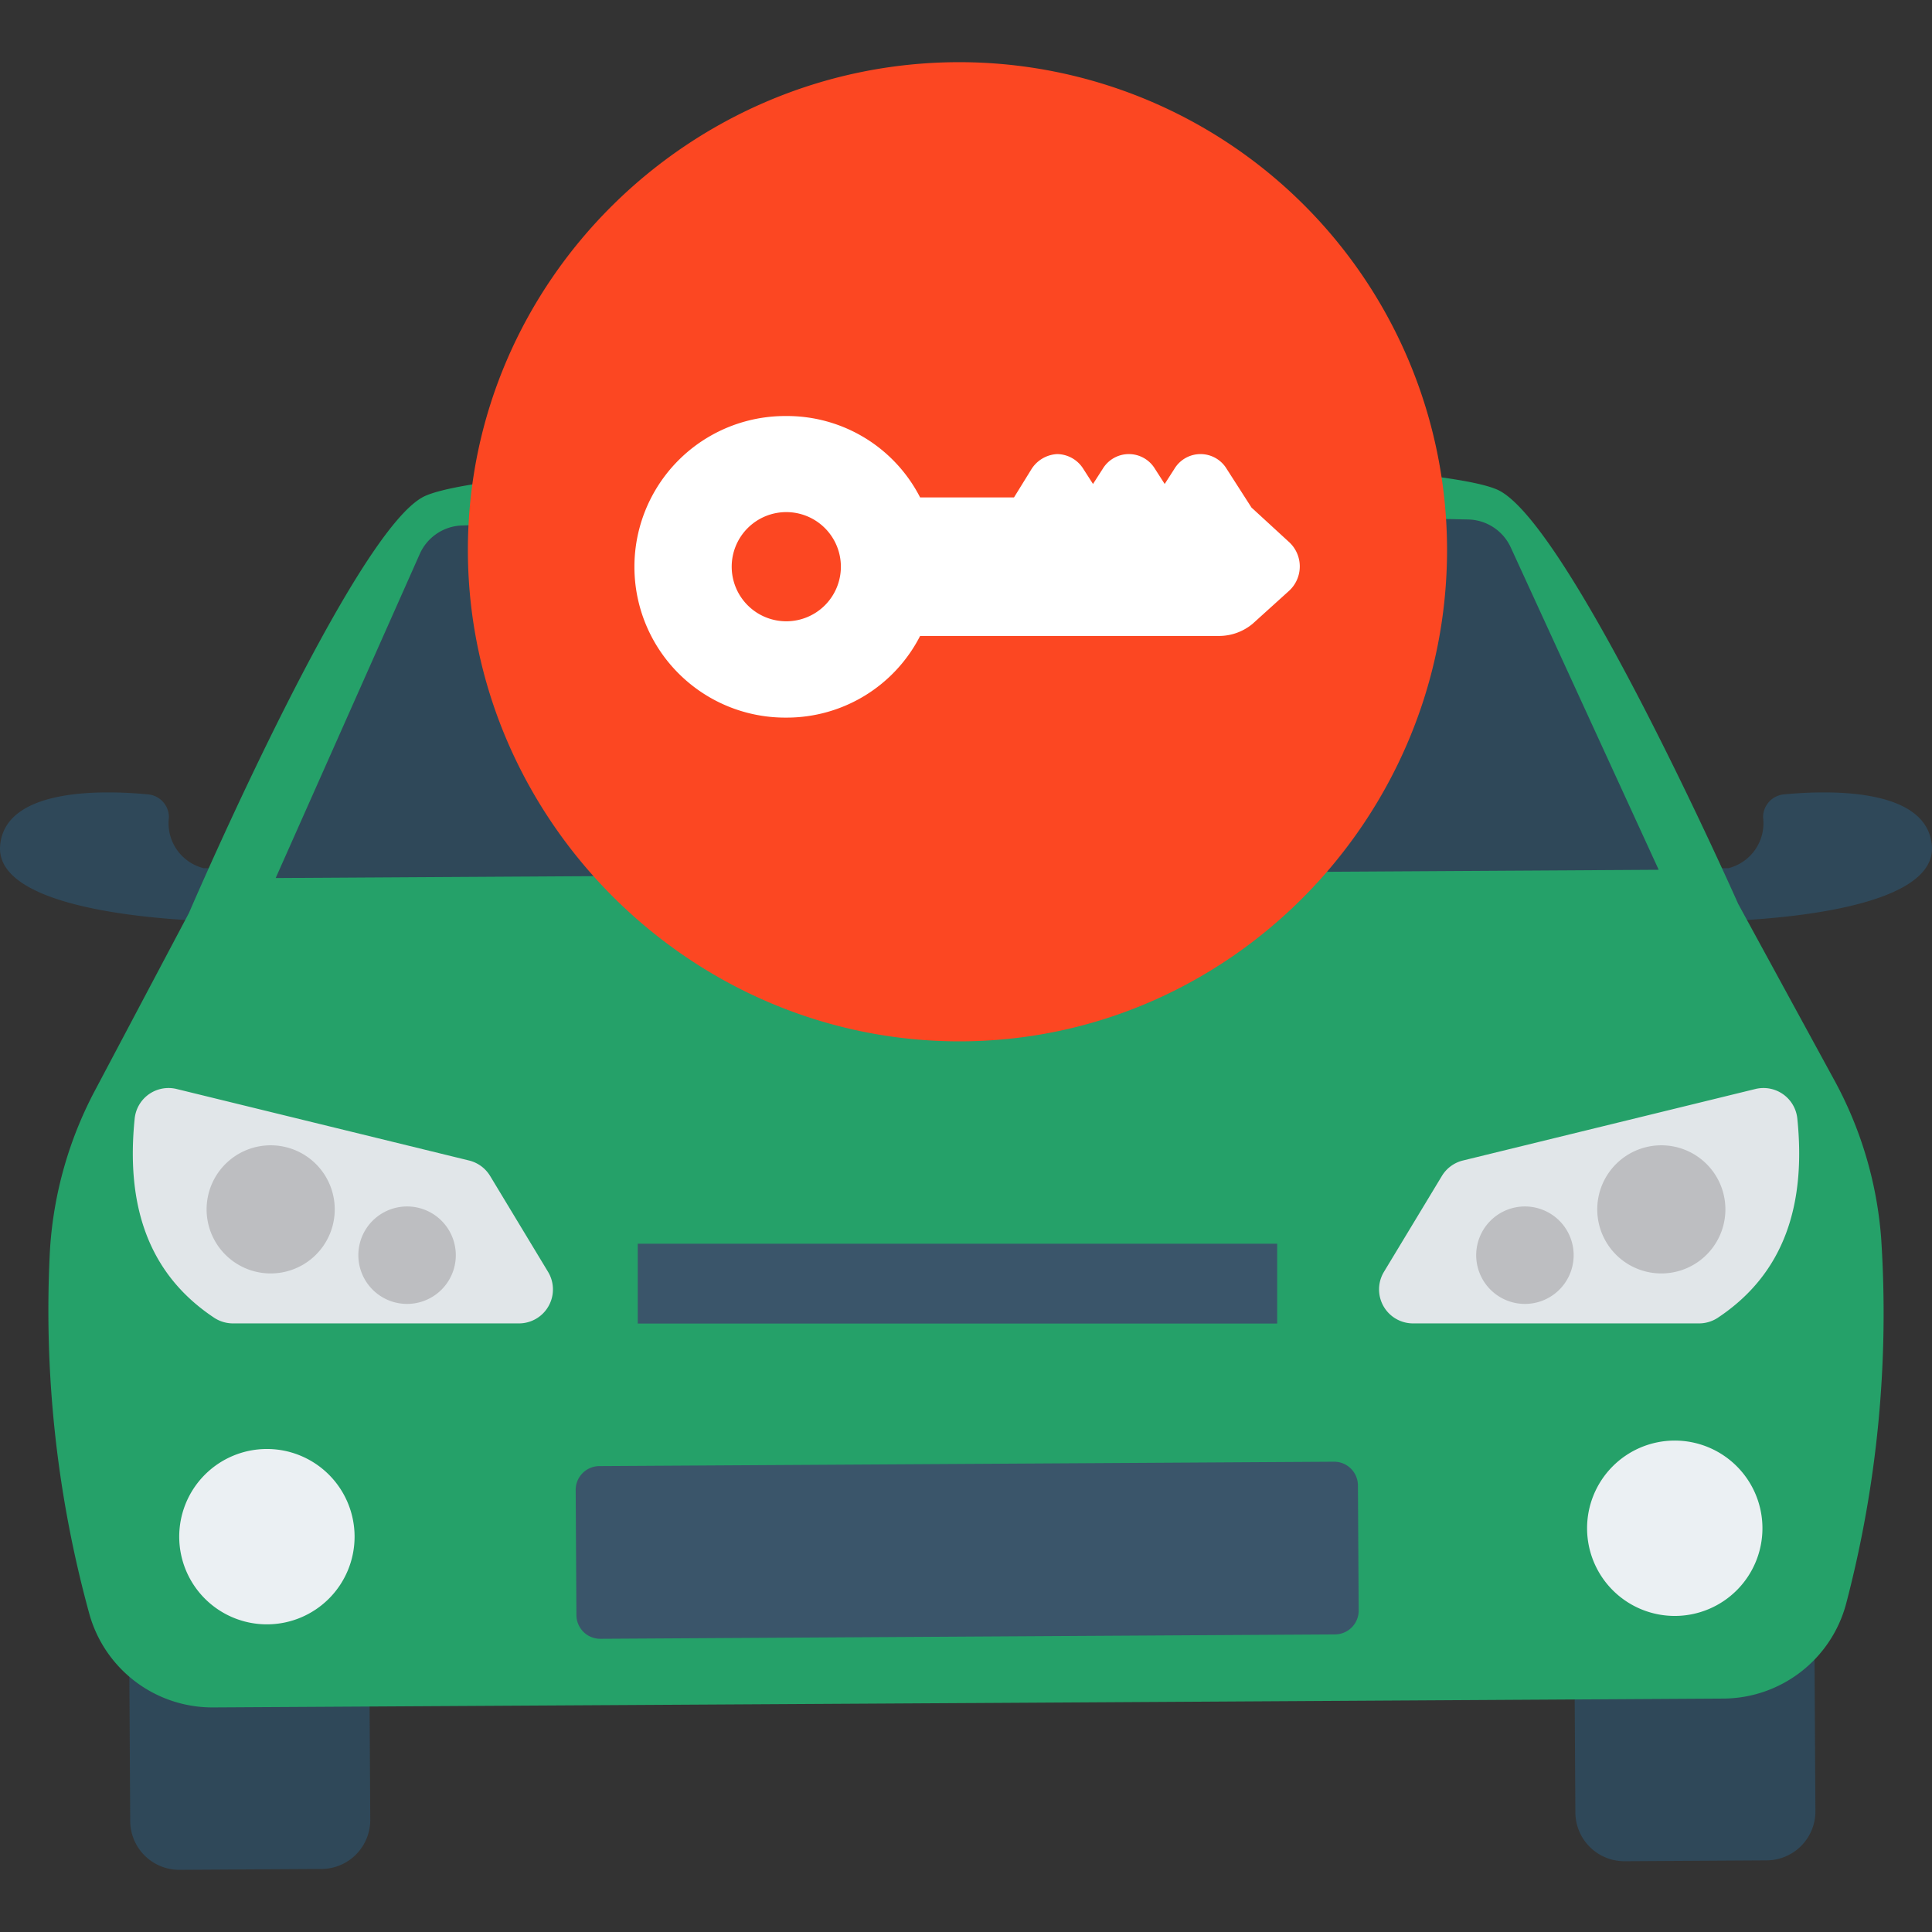 <svg id="Слой_1" data-name="Слой 1" xmlns="http://www.w3.org/2000/svg" viewBox="0 0 500 500">
  <rect x="0" y="0" width="500" height="500" fill="#333333" stroke="none"/>
  <defs>
    <style>
      .cls-1 {
        fill: #2f4859;
      }

      .cls-2 {
        fill: #25a169;
      }

      .cls-3 {
        fill: #3a556a;
      }

      .cls-4 {
        fill: #ebf0f3;
      }

      .cls-5 {
        fill: #e1e6e9;
      }

      .cls-6 {
        fill: #bdbec1;
      }

      .cls-7 {
        fill: #fc4722;
      }

      .cls-8 {
        fill: #fff;
      }
    </style>
  </defs>
  <g>
    <g>
      <g>
        <path class="cls-1" d="M419.879,383.334l36.753-.219a12.687,12.687,0,0,1,12.761,12.61l.435,72.978a12.687,12.687,0,0,1-12.61,12.761l-36.753.219a12.687,12.687,0,0,1-12.761-12.61l-.435-72.978A12.685,12.685,0,0,1,419.879,383.334Z"/>
        <path class="cls-1" d="M45.875,385.56l36.753-.219A12.687,12.687,0,0,1,95.389,397.95l.434,72.979a12.687,12.687,0,0,1-12.61,12.761l-36.753.219a12.687,12.687,0,0,1-12.761-12.61l-.435-72.978A12.688,12.688,0,0,1,45.875,385.56Z"/>
        <path class="cls-1" d="M461.657,205.591a5.93,5.93,0,0,0-5.372,5.967,11.992,11.992,0,0,1-8.982,13.126l-9.143.056,4.695,13.703s58.867-.354,57.107-19.689C498.597,203.748,473.046,204.498,461.657,205.591Z"/>
        <path class="cls-1" d="M38.343,205.591a5.93,5.93,0,0,1,5.372,5.967,11.992,11.992,0,0,0,8.982,13.126l9.143.056-4.695,13.703S-1.722,238.09.039,218.755C1.403,203.748,26.954,204.498,38.343,205.591Z"/>
      </g>
      <path class="cls-2" d="M486.841,320.411a101.276,101.276,0,0,0-12.196-41.003L449.832,233.901S405.772,134.589,387.416,126.686c-17.748-7.642-131.029-9.36-138.535-9.466h-.415c-7.506.198-120.757,3.269-138.41,11.122C91.794,136.463,48.899,236.277,48.899,236.277L24.651,282.08A101.378,101.378,0,0,0,12.946,323.22,296.505,296.505,0,0,0,23.087,417.557,33.064,33.064,0,0,0,55.288,441.88l195.107-1.129h.415l195.107-1.16a33.068,33.068,0,0,0,31.902-24.708,296.233,296.233,0,0,0,9.022-94.473Z"/>
      <path class="cls-3" d="M155.107,379.426l190.128-1.135a6.16,6.16,0,0,1,6.196,6.122l.193,32.374a6.16,6.16,0,0,1-6.122,6.196l-190.128,1.135a6.16,6.16,0,0,1-6.196-6.122l-.193-32.374a6.16,6.16,0,0,1,6.122-6.196Z"/>
      <path class="cls-1" d="M390.979,141.667a12.407,12.407,0,0,0-11.023-7.227l-130.006-2.667H249.541l-129.968,4.219a12.407,12.407,0,0,0-10.93,7.356L71.349,227.232,250.092,226.165h.409l178.768-1.067Z"/>
      <path class="cls-4" d="M433.296,372.821a22.691,22.691,0,1,0,22.822,22.559v-.011A22.691,22.691,0,0,0,433.296,372.821Z"/>
      <path class="cls-4" d="M68.937,374.998a22.691,22.691,0,1,0,22.828,22.554,22.69,22.69,0,0,0-22.828-22.554Z"/>
      <path class="cls-3" d="M165.048,321.874H330.535v20.657H165.048Z"/>
      <path class="cls-5" d="M465.137,289.395a8.807,8.807,0,0,0-9.743-7.761,8.711,8.711,0,0,0-1.119.201l-75.678,18.504a8.813,8.813,0,0,0-5.44,4l-14.992,24.813a8.796,8.796,0,0,0,7.529,13.343h73.941a8.858,8.858,0,0,0,4.876-1.421c17.443-11.551,22.902-29.546,20.626-51.679Z"/>
      <path class="cls-6" d="M429.271,296.417a16.581,16.581,0,1,0,17.246,15.892,16.58,16.58,0,0,0-17.246-15.892Z"/>
      <path class="cls-6" d="M394.142,312.241a12.611,12.611,0,1,0,13.108,12.094v-.01A12.611,12.611,0,0,0,394.142,312.241Z"/>
      <path class="cls-5" d="M34.863,289.395a8.807,8.807,0,0,1,9.743-7.761,8.711,8.711,0,0,1,1.119.201l75.678,18.504a8.813,8.813,0,0,1,5.44,4l14.992,24.813a8.796,8.796,0,0,1-7.529,13.343H60.365a8.858,8.858,0,0,1-4.876-1.421C38.045,329.523,32.587,311.528,34.863,289.395Z"/>
      <path class="cls-6" d="M70.729,296.417a16.581,16.581,0,1,1-17.246,15.892,16.58,16.58,0,0,1,17.246-15.892Z"/>
      <path class="cls-6" d="M105.858,312.241a12.611,12.611,0,1,1-13.108,12.094v-.01A12.611,12.611,0,0,1,105.858,312.241Z"/>
    </g>
    <path class="cls-7" d="M248.287,16.09c-69.637,0-127.199,56.572-127.199,126.21s57.562,127.199,127.199,127.199S374.496,211.937,374.496,142.299A126.294,126.294,0,0,0,248.287,16.09Z"/>
  </g>
  <path class="cls-8" d="M203.491,185.716a38.756,38.756,0,0,0,34.633-21.131h77.28a13.62,13.62,0,0,0,8.779-3.156l9.347-8.452a8.568,8.568,0,0,0,.001-12.764l-9.345-8.584c-.082-.076-.178-.143-.264-.218l-6.453-10.058a7.898,7.898,0,0,0-13.545-.001L301.42,125.253l-2.502-3.9a7.898,7.898,0,0,0-13.545-.001l-2.504,3.901-2.505-3.903a8.088,8.088,0,0,0-6.771-3.832,8.36,8.36,0,0,0-6.772,4.097l-4.396,7.113H238.122A38.689,38.689,0,0,0,203.491,107.668a39.025,39.025,0,1,0,0,78.048Zm0-53.183a14.128,14.128,0,1,1-14.128,14.128A14.128,14.128,0,0,1,203.491,132.533Z"/>
</svg>
